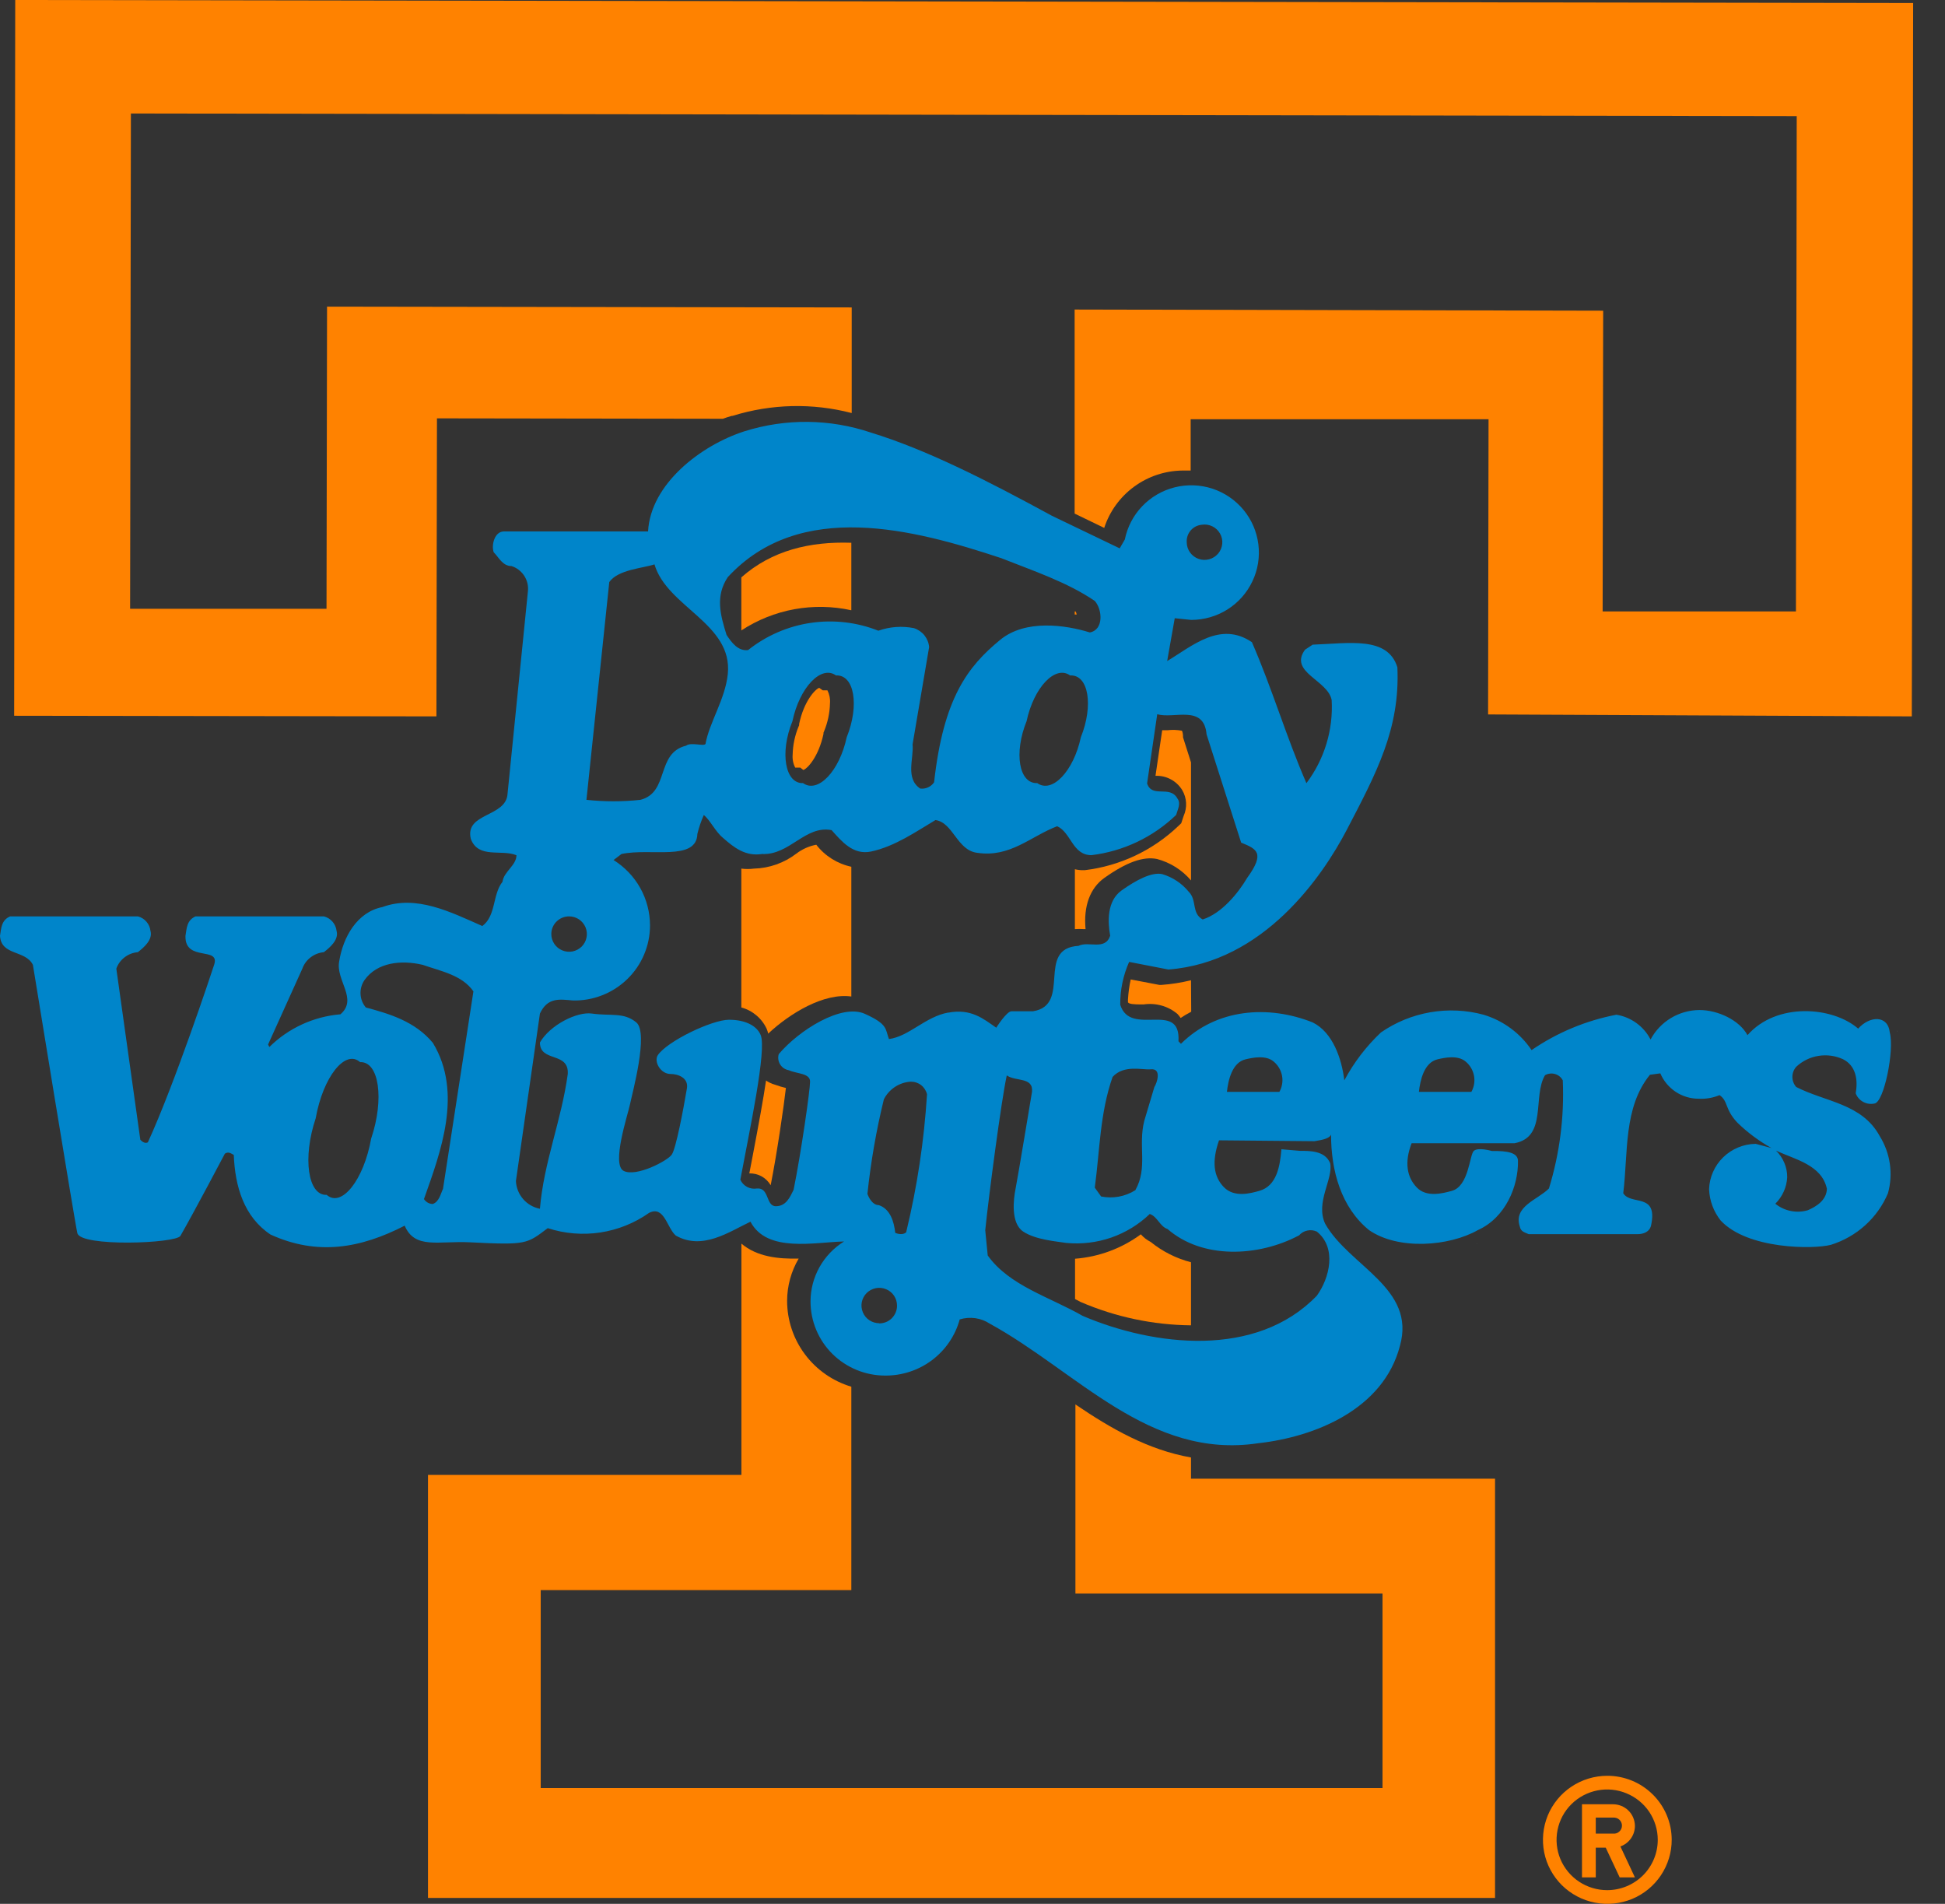 <svg width="47" height="46" viewBox="0 0 47 46" fill="none" xmlns="http://www.w3.org/2000/svg">
<rect x="0" y="0" width="47" height="46" fill="#333333" stroke="none"/>
<g clip-path="url(#clip0)">
<path d="M35.695 30.056H35.684C35.684 30.056 35.708 30.052 35.695 30.056Z" fill="white"/>
<path d="M45.839 24.908C45.839 24.908 45.839 24.908 45.839 24.921C45.839 24.934 45.834 24.893 45.839 24.908Z" fill="white"/>
<path d="M25.97 14.773V14.848H26.017C26.013 14.822 26.005 14.798 25.993 14.775L25.97 14.773Z" fill="#FF8200"/>
<path d="M20.572 13.114C19.569 13.08 18.653 13.298 17.914 13.95V15.232C18.302 14.978 18.737 14.804 19.193 14.72C19.65 14.637 20.119 14.645 20.572 14.745V13.114Z" fill="#FF8200"/>
<path d="M0.368 0L0.342 17.294L10.546 17.309L10.559 10.108L17.469 10.118C17.538 10.093 17.605 10.069 17.684 10.048H17.701C18.636 9.757 19.634 9.733 20.581 9.98V7.428L7.903 7.409L7.89 14.709H3.144L3.163 2.742L43.417 2.806L43.398 14.773H38.727L38.74 7.507L25.968 7.479V12.409L26.683 12.755C26.813 12.356 27.066 12.007 27.406 11.758C27.746 11.509 28.156 11.373 28.578 11.369C28.645 11.369 28.709 11.369 28.772 11.369V10.129H35.97L35.959 17.262L46.198 17.309L46.23 0.073L0.368 0Z" fill="#FF8200"/>
<path d="M28.78 23.684C28.546 23.742 28.306 23.78 28.065 23.797H28.015L27.323 23.665C27.288 23.825 27.266 23.988 27.257 24.152V24.218C27.287 24.256 27.362 24.271 27.633 24.269C27.778 24.247 27.927 24.256 28.069 24.296C28.21 24.335 28.342 24.405 28.454 24.5C28.482 24.53 28.507 24.562 28.529 24.596C28.611 24.541 28.697 24.491 28.785 24.445L28.78 23.684Z" fill="#FF8200"/>
<path d="M28.78 35.215C27.747 35.033 26.846 34.518 25.987 33.933V38.501H33.408V43.203H13.066V38.42H20.572V33.505C20.124 33.371 19.731 33.097 19.452 32.724C19.172 32.351 19.021 31.898 19.02 31.432C19.021 31.073 19.117 30.719 19.3 30.409C18.808 30.422 18.29 30.366 17.916 30.048V35.636H10.342V45.857H36.127V35.728H28.78V35.215Z" fill="#FF8200"/>
<path d="M19.412 18.604C19.511 18.572 19.781 18.286 19.899 17.733V17.703L19.912 17.673C20.002 17.456 20.051 17.225 20.056 16.991C20.065 16.883 20.043 16.775 19.994 16.679H19.88L19.796 16.619C19.698 16.653 19.427 16.94 19.311 17.491V17.523L19.298 17.553C19.208 17.769 19.159 18 19.154 18.235C19.145 18.342 19.166 18.451 19.216 18.547H19.339L19.412 18.604Z" fill="#FF8200"/>
<path d="M20.572 24.077V20.942C20.235 20.87 19.935 20.682 19.725 20.41C19.55 20.443 19.386 20.516 19.244 20.624C18.95 20.85 18.591 20.977 18.219 20.987C18.118 21 18.015 21 17.914 20.987C17.914 22.205 17.914 23.32 17.914 24.342C18.048 24.378 18.172 24.443 18.277 24.532C18.383 24.621 18.468 24.732 18.526 24.857C18.542 24.895 18.554 24.934 18.563 24.974C19.092 24.479 19.91 23.985 20.572 24.077Z" fill="#FF8200"/>
<path d="M18.511 26.107C18.445 26.558 18.337 27.146 18.187 27.934C18.187 27.934 18.142 28.161 18.107 28.351C18.211 28.348 18.314 28.373 18.405 28.423C18.496 28.474 18.571 28.548 18.623 28.637V28.637C18.78 27.842 18.943 26.714 18.991 26.287C18.901 26.266 18.814 26.24 18.728 26.208C18.651 26.187 18.577 26.153 18.511 26.107V26.107Z" fill="#FF8200"/>
<path d="M28.544 19.891L28.475 19.957C27.857 20.547 27.064 20.922 26.214 21.025H26.169C26.103 21.026 26.038 21.018 25.974 21.002V22.449C26.049 22.444 26.126 22.444 26.201 22.449H26.232C26.18 21.895 26.339 21.459 26.687 21.211C27.22 20.833 27.624 20.688 27.957 20.754C28.278 20.839 28.566 21.02 28.78 21.273V18.421L28.587 17.814V17.771C28.585 17.731 28.577 17.692 28.561 17.655C28.447 17.634 28.331 17.63 28.217 17.643H28.084C28.03 18 27.959 18.497 27.922 18.745C28.051 18.74 28.179 18.769 28.292 18.83C28.405 18.89 28.5 18.98 28.567 19.089C28.623 19.183 28.655 19.289 28.661 19.398C28.667 19.507 28.646 19.616 28.602 19.715L28.544 19.891Z" fill="#FF8200"/>
<path d="M25.978 31.387L26.113 31.458C26.956 31.821 27.862 32.013 28.78 32.022V30.498C28.423 30.406 28.091 30.238 27.805 30.007C27.715 29.961 27.634 29.899 27.568 29.823C27.104 30.165 26.553 30.369 25.978 30.413V31.387Z" fill="#FF8200"/>
<path d="M38.836 42.906C38.528 42.907 38.228 42.998 37.972 43.169C37.717 43.34 37.518 43.582 37.401 43.865C37.285 44.148 37.255 44.459 37.315 44.759C37.376 45.059 37.525 45.334 37.743 45.55C37.962 45.766 38.239 45.912 38.541 45.971C38.843 46.03 39.156 45.998 39.44 45.881C39.724 45.763 39.966 45.564 40.136 45.309C40.306 45.054 40.397 44.755 40.396 44.449C40.395 44.245 40.355 44.044 40.276 43.857C40.197 43.669 40.082 43.499 39.937 43.356C39.792 43.213 39.621 43.099 39.432 43.022C39.243 42.945 39.04 42.905 38.836 42.906V42.906ZM38.836 45.669C38.594 45.669 38.358 45.597 38.157 45.464C37.956 45.33 37.799 45.14 37.706 44.918C37.614 44.696 37.59 44.452 37.637 44.216C37.684 43.98 37.8 43.763 37.971 43.593C38.142 43.423 38.36 43.307 38.597 43.26C38.835 43.213 39.081 43.237 39.304 43.33C39.527 43.422 39.718 43.577 39.853 43.777C39.987 43.977 40.059 44.212 40.059 44.453C40.059 44.775 39.93 45.085 39.701 45.313C39.471 45.541 39.16 45.669 38.836 45.669V45.669Z" fill="#FF8200"/>
<path d="M39.507 44.111C39.504 43.973 39.448 43.841 39.349 43.745C39.25 43.648 39.117 43.594 38.978 43.594H38.228V45.361H38.561V44.643H38.802L39.139 45.361H39.507L39.156 44.613C39.26 44.576 39.349 44.508 39.412 44.418C39.475 44.328 39.508 44.221 39.507 44.111ZM38.978 44.303H38.561V43.916H38.978C39.005 43.914 39.033 43.916 39.059 43.925C39.085 43.933 39.109 43.947 39.129 43.965C39.15 43.983 39.166 44.006 39.177 44.031C39.188 44.056 39.194 44.083 39.194 44.11C39.194 44.137 39.188 44.164 39.177 44.189C39.166 44.214 39.15 44.236 39.129 44.254C39.109 44.273 39.085 44.286 39.059 44.295C39.033 44.303 39.005 44.306 38.978 44.303V44.303Z" fill="#FF8200"/>
<path d="M45.422 27.449C44.992 26.659 44.107 26.626 43.404 26.263C43.345 26.196 43.312 26.109 43.312 26.02C43.312 25.93 43.345 25.843 43.404 25.776C43.553 25.636 43.74 25.544 43.941 25.512C44.143 25.479 44.349 25.507 44.535 25.592C44.842 25.746 44.902 26.079 44.842 26.415C44.875 26.504 44.938 26.578 45.022 26.623C45.105 26.669 45.202 26.683 45.295 26.663C45.525 26.637 45.779 25.381 45.667 24.953C45.622 24.513 45.173 24.547 44.902 24.853C44.281 24.316 42.929 24.212 42.227 25.011C42.033 24.648 41.511 24.404 41.069 24.404C40.825 24.405 40.586 24.472 40.378 24.597C40.169 24.723 39.999 24.902 39.885 25.116C39.804 24.959 39.687 24.823 39.544 24.719C39.401 24.615 39.235 24.546 39.06 24.517C38.324 24.658 37.626 24.949 37.01 25.372C36.734 24.962 36.324 24.66 35.849 24.517C35.43 24.404 34.99 24.384 34.562 24.458C34.134 24.532 33.727 24.698 33.37 24.945C33.014 25.281 32.715 25.672 32.485 26.103C32.422 25.584 32.209 24.945 31.72 24.703C30.645 24.276 29.395 24.368 28.537 25.22L28.477 25.158C28.537 24.154 27.315 25.069 27.07 24.276C27.067 23.92 27.14 23.567 27.285 23.241L28.232 23.425C30.536 23.252 31.956 21.177 32.545 20.049C33.258 18.679 33.834 17.615 33.767 16.123C33.533 15.365 32.596 15.546 31.72 15.576L31.535 15.698C31.137 16.245 32.087 16.429 32.179 16.914C32.22 17.634 32.004 18.345 31.569 18.923C31.079 17.797 30.742 16.64 30.252 15.516C29.489 14.999 28.814 15.606 28.204 15.972L28.387 14.937L28.784 14.978C29.094 14.978 29.398 14.891 29.66 14.726C29.922 14.561 30.131 14.326 30.263 14.047C30.396 13.769 30.446 13.459 30.408 13.153C30.37 12.847 30.246 12.558 30.049 12.32C29.853 12.082 29.592 11.904 29.298 11.807C29.004 11.711 28.688 11.699 28.388 11.774C28.087 11.849 27.814 12.008 27.601 12.231C27.387 12.454 27.242 12.733 27.181 13.035L27.057 13.249L25.417 12.461C23.797 11.578 22.368 10.858 21.045 10.452C20.054 10.117 18.982 10.107 17.985 10.422C16.945 10.757 15.722 11.685 15.66 12.841H12.173C11.958 12.841 11.867 13.159 11.93 13.343C12.052 13.465 12.145 13.677 12.36 13.677C12.486 13.717 12.595 13.8 12.667 13.911C12.74 14.022 12.771 14.154 12.757 14.286L12.265 19.175C12.235 19.752 11.225 19.63 11.377 20.269C11.562 20.756 12.112 20.513 12.48 20.664C12.48 20.908 12.173 21.06 12.143 21.305C11.898 21.611 11.99 22.128 11.655 22.374C10.89 22.038 10.062 21.613 9.237 21.917C8.625 22.038 8.29 22.647 8.197 23.224C8.105 23.682 8.657 24.137 8.227 24.507C7.579 24.561 6.971 24.841 6.509 25.297L6.478 25.237L7.306 23.404C7.345 23.295 7.415 23.2 7.507 23.13C7.6 23.059 7.71 23.017 7.826 23.006C7.98 22.887 8.193 22.703 8.133 22.491C8.124 22.409 8.089 22.331 8.034 22.268C7.979 22.206 7.907 22.161 7.826 22.141H4.727C4.512 22.233 4.512 22.43 4.482 22.611C4.461 23.252 5.329 22.855 5.174 23.312C5.11 23.511 4.216 26.201 3.573 27.601C3.513 27.631 3.451 27.601 3.391 27.539L2.811 23.404C2.849 23.295 2.919 23.199 3.012 23.129C3.104 23.058 3.215 23.016 3.331 23.006C3.483 22.887 3.696 22.703 3.636 22.491C3.627 22.409 3.593 22.331 3.538 22.269C3.484 22.206 3.411 22.161 3.331 22.141H0.245C0.03 22.233 0.03 22.43 0 22.611C0.03 23.098 0.612 22.947 0.795 23.312C0.795 23.312 1.816 29.584 1.869 29.793C1.938 30.131 4.254 30.046 4.36 29.86C4.691 29.285 5.434 27.874 5.434 27.874C5.524 27.815 5.587 27.874 5.649 27.904C5.679 28.665 5.894 29.4 6.536 29.828C7.669 30.345 8.709 30.163 9.779 29.614C10.024 30.191 10.595 29.977 11.358 30.016C12.738 30.086 12.729 30.054 13.236 29.674C13.645 29.807 14.08 29.843 14.505 29.779C14.931 29.714 15.335 29.552 15.686 29.304C16.053 29.122 16.116 29.669 16.33 29.853C16.975 30.219 17.62 29.761 18.135 29.518C18.533 30.279 19.693 30.011 20.396 29.996C20.148 30.15 19.944 30.363 19.802 30.617C19.661 30.87 19.586 31.155 19.586 31.445C19.586 31.92 19.776 32.376 20.114 32.712C20.453 33.047 20.911 33.236 21.389 33.236C21.797 33.239 22.196 33.108 22.522 32.863C22.848 32.617 23.084 32.272 23.191 31.879C23.312 31.842 23.44 31.832 23.566 31.849C23.692 31.867 23.812 31.912 23.918 31.982C26.028 33.138 27.77 35.266 30.402 34.871C31.778 34.719 33.43 34.05 33.828 32.52C34.225 31.12 32.605 30.597 32.023 29.569C31.778 29.052 32.222 28.486 32.143 28.105C32.018 27.802 31.655 27.806 31.41 27.806L30.965 27.768C30.929 28.195 30.847 28.652 30.435 28.772C30.22 28.832 29.827 28.943 29.575 28.684C29.324 28.426 29.279 28.065 29.457 27.552L31.763 27.573C31.977 27.541 32.136 27.5 32.164 27.411C32.164 28.291 32.409 29.174 33.082 29.721C33.787 30.21 35.016 30.116 35.712 29.721C36.387 29.417 36.692 28.652 36.681 28.05C36.681 27.849 36.425 27.804 36.051 27.81C36.051 27.81 35.712 27.71 35.611 27.81C35.51 27.911 35.493 28.665 35.08 28.774C34.865 28.832 34.474 28.939 34.236 28.691C33.997 28.443 33.933 28.084 34.111 27.622H36.599C37.394 27.471 37.029 26.496 37.334 25.979C37.37 25.958 37.41 25.945 37.452 25.94C37.493 25.935 37.536 25.938 37.576 25.95C37.616 25.961 37.653 25.981 37.686 26.007C37.718 26.033 37.745 26.066 37.764 26.103C37.802 26.987 37.689 27.87 37.429 28.716C37.154 28.992 36.569 29.144 36.724 29.631C36.75 29.757 36.829 29.77 36.939 29.819H39.571C39.571 29.819 39.85 29.832 39.898 29.605C40.067 28.808 39.408 29.133 39.225 28.83C39.346 27.855 39.225 26.761 39.87 25.968L40.121 25.934C40.198 26.116 40.328 26.271 40.493 26.381C40.659 26.49 40.853 26.548 41.052 26.547C41.223 26.556 41.394 26.526 41.552 26.46C41.767 26.609 41.672 26.795 41.982 27.124C42.228 27.364 42.506 27.57 42.807 27.738L42.425 27.637C42.13 27.641 41.849 27.758 41.639 27.963C41.43 28.168 41.307 28.445 41.299 28.738C41.311 29.011 41.408 29.273 41.578 29.488C42.223 30.187 43.823 30.189 44.245 30.076C44.552 29.98 44.834 29.819 45.072 29.604C45.31 29.389 45.498 29.125 45.622 28.83C45.686 28.598 45.701 28.356 45.667 28.119C45.632 27.881 45.549 27.653 45.422 27.449V27.449ZM29.038 12.679C29.125 12.665 29.213 12.677 29.292 12.715C29.372 12.753 29.437 12.814 29.48 12.889C29.524 12.965 29.543 13.053 29.535 13.139C29.527 13.226 29.492 13.309 29.436 13.375C29.379 13.442 29.304 13.49 29.219 13.513C29.134 13.536 29.045 13.532 28.962 13.503C28.88 13.474 28.808 13.42 28.757 13.349C28.706 13.278 28.678 13.193 28.677 13.106C28.669 13.002 28.703 12.899 28.77 12.819C28.837 12.739 28.934 12.689 29.038 12.679V12.679ZM8.969 27.509C8.79 28.513 8.253 29.186 7.894 28.87C7.439 28.89 7.308 27.975 7.628 27.022C7.806 26.017 8.344 25.344 8.702 25.663C9.16 25.643 9.291 26.556 8.969 27.509V27.509ZM10.705 28.725C10.645 28.849 10.615 29.03 10.46 29.09C10.417 29.09 10.375 29.079 10.337 29.058C10.3 29.037 10.268 29.007 10.245 28.971C10.643 27.845 11.193 26.406 10.46 25.197C10.03 24.68 9.42 24.498 8.84 24.342C8.762 24.25 8.717 24.135 8.712 24.015C8.706 23.895 8.741 23.776 8.81 23.677C9.115 23.25 9.695 23.19 10.215 23.312C10.645 23.464 11.165 23.556 11.44 23.953L10.705 28.725ZM27.805 25.836C28.08 25.806 27.957 26.171 27.895 26.263L27.65 27.084C27.497 27.693 27.742 28.21 27.435 28.757C27.189 28.912 26.893 28.966 26.608 28.909L26.455 28.695C26.578 27.782 26.578 26.9 26.885 26.02C27.162 25.716 27.609 25.857 27.805 25.836ZM17.587 13.944C19.33 12.057 22.085 12.787 24.195 13.486C24.96 13.79 25.785 14.063 26.457 14.521C26.642 14.734 26.672 15.219 26.335 15.281C25.744 15.098 24.775 14.957 24.165 15.463C23.387 16.104 22.798 16.863 22.572 18.901C22.536 18.955 22.485 18.997 22.426 19.024C22.367 19.051 22.302 19.061 22.237 19.053C21.87 18.809 22.085 18.322 22.052 17.985L22.452 15.634C22.443 15.53 22.403 15.432 22.338 15.35C22.272 15.269 22.184 15.209 22.085 15.177C21.798 15.12 21.501 15.141 21.225 15.239C20.706 15.033 20.141 14.968 19.588 15.05C19.035 15.132 18.514 15.359 18.077 15.707C17.832 15.736 17.68 15.525 17.557 15.341C17.405 14.856 17.282 14.399 17.587 13.944ZM26.118 17.814C25.944 18.632 25.424 19.179 25.065 18.921C24.622 18.938 24.496 18.194 24.807 17.425C24.981 16.608 25.501 16.061 25.86 16.32C26.303 16.296 26.429 17.04 26.118 17.814ZM20.46 17.814C20.286 18.632 19.764 19.179 19.405 18.921C18.976 18.938 18.836 18.194 19.149 17.425C19.321 16.608 19.844 16.061 20.202 16.32C20.643 16.296 20.772 17.04 20.46 17.814ZM14.723 14.063C14.938 13.76 15.537 13.73 15.815 13.636C16.12 14.67 17.71 15.066 17.587 16.284C17.527 16.89 17.138 17.459 17.048 17.976C16.997 18.038 16.7 17.925 16.578 18.017C15.845 18.198 16.18 19.143 15.477 19.325C15.043 19.372 14.605 19.372 14.171 19.325L14.723 14.063ZM13.752 22.141C13.837 22.141 13.92 22.166 13.991 22.213C14.061 22.26 14.116 22.327 14.149 22.405C14.181 22.483 14.19 22.569 14.173 22.652C14.157 22.735 14.116 22.811 14.056 22.871C13.996 22.93 13.919 22.971 13.836 22.988C13.752 23.004 13.666 22.996 13.587 22.963C13.509 22.931 13.442 22.876 13.395 22.806C13.347 22.735 13.322 22.653 13.322 22.568C13.322 22.455 13.367 22.346 13.448 22.266C13.529 22.186 13.638 22.141 13.752 22.141ZM21.247 31.971C21.162 31.971 21.079 31.946 21.008 31.899C20.937 31.852 20.882 31.785 20.85 31.707C20.817 31.629 20.809 31.543 20.825 31.46C20.842 31.377 20.883 31.301 20.943 31.241C21.003 31.182 21.079 31.141 21.163 31.124C21.246 31.108 21.333 31.116 21.411 31.149C21.49 31.181 21.557 31.236 21.604 31.306C21.651 31.376 21.676 31.459 21.676 31.544C21.677 31.601 21.666 31.657 21.644 31.71C21.622 31.763 21.59 31.811 21.549 31.852C21.508 31.892 21.46 31.924 21.406 31.945C21.353 31.966 21.296 31.976 21.238 31.975L21.247 31.971ZM21.909 29.757C21.848 29.849 21.694 29.817 21.633 29.787C21.603 29.514 21.511 29.21 21.236 29.118C21.083 29.118 20.991 28.934 20.961 28.845C21.042 28.076 21.174 27.313 21.358 26.562C21.419 26.441 21.511 26.338 21.624 26.263C21.737 26.188 21.867 26.144 22.003 26.135C22.094 26.133 22.183 26.161 22.256 26.216C22.328 26.272 22.379 26.35 22.401 26.438C22.331 27.558 22.164 28.67 21.9 29.761L21.909 29.757ZM22.918 24.464C22.358 24.564 21.971 25.041 21.481 25.105C21.389 24.861 21.462 24.75 20.899 24.496C20.336 24.242 19.308 24.891 18.819 25.468C18.806 25.509 18.802 25.552 18.808 25.595C18.813 25.637 18.827 25.678 18.85 25.715C18.872 25.752 18.902 25.783 18.937 25.808C18.973 25.832 19.013 25.849 19.055 25.857C19.27 25.949 19.575 25.93 19.575 26.133C19.575 26.336 19.36 27.842 19.177 28.748C19.087 28.93 18.995 29.144 18.748 29.144C18.501 29.144 18.595 28.686 18.288 28.716C18.207 28.73 18.124 28.716 18.052 28.677C17.98 28.639 17.923 28.577 17.89 28.503C18.105 27.347 18.535 25.359 18.38 25.005C18.29 24.791 18.024 24.639 17.615 24.639C17.207 24.639 16.131 25.152 15.896 25.494C15.795 25.646 15.959 25.949 16.204 25.949C16.386 25.949 16.633 26.041 16.601 26.285C16.509 26.832 16.335 27.744 16.234 27.896C16.133 28.047 15.374 28.445 15.071 28.291C14.768 28.137 15.172 26.934 15.224 26.68C15.275 26.426 15.681 24.955 15.376 24.703C15.071 24.451 14.76 24.554 14.302 24.489C13.945 24.438 13.292 24.763 13.047 25.188C13.047 25.675 13.752 25.402 13.72 25.949C13.567 27.075 13.139 28.086 13.047 29.206C12.889 29.175 12.745 29.092 12.64 28.97C12.535 28.848 12.474 28.695 12.467 28.535L13.047 24.489C13.232 24.094 13.52 24.143 13.842 24.173C14.085 24.179 14.326 24.136 14.552 24.047C14.778 23.959 14.984 23.826 15.158 23.657C15.332 23.488 15.47 23.287 15.564 23.064C15.658 22.842 15.707 22.603 15.707 22.361C15.707 22.045 15.626 21.734 15.472 21.457C15.318 21.181 15.096 20.948 14.826 20.78L15.018 20.634C15.722 20.483 16.833 20.818 16.852 20.147C16.89 19.991 16.942 19.839 17.007 19.692C17.16 19.814 17.282 20.087 17.465 20.239C17.74 20.483 18.015 20.696 18.415 20.634C19.087 20.664 19.453 19.936 20.095 20.057C20.34 20.331 20.615 20.664 21.045 20.575C21.625 20.453 22.145 20.087 22.605 19.814C23.034 19.874 23.125 20.545 23.612 20.605C24.41 20.726 24.902 20.209 25.546 19.963C25.884 20.115 25.914 20.662 26.374 20.662C27.145 20.569 27.863 20.227 28.421 19.69C28.453 19.568 28.544 19.416 28.453 19.295C28.269 18.959 27.841 19.295 27.719 18.929L27.964 17.256C28.361 17.378 29.094 17.012 29.156 17.743L29.992 20.359C30.36 20.511 30.583 20.598 30.136 21.213C29.921 21.577 29.524 22.068 29.062 22.216C28.787 22.064 28.93 21.75 28.726 21.547C28.56 21.343 28.335 21.194 28.082 21.119C27.826 21.068 27.459 21.261 27.102 21.515C26.745 21.769 26.767 22.276 26.827 22.609C26.704 22.974 26.307 22.731 26.062 22.853C25.022 22.915 25.909 24.282 24.962 24.434C24.788 24.434 24.56 24.434 24.442 24.434C24.324 24.434 24.074 24.831 24.074 24.831C23.767 24.62 23.471 24.361 22.91 24.468L22.918 24.464ZM31.391 29.849C31.443 29.789 31.513 29.748 31.59 29.732C31.668 29.715 31.749 29.724 31.821 29.757C32.31 30.152 32.128 30.881 31.821 31.306C30.353 32.83 27.875 32.524 26.163 31.794C25.368 31.338 24.388 31.065 23.868 30.334L23.808 29.725C23.89 28.915 24.195 26.594 24.328 25.983C24.543 26.137 24.973 26.015 24.938 26.381C24.938 26.381 24.592 28.468 24.541 28.721C24.489 28.973 24.42 29.554 24.726 29.757C25.031 29.96 25.557 29.996 25.765 30.031C26.133 30.066 26.503 30.022 26.852 29.902C27.2 29.781 27.518 29.587 27.783 29.332C27.968 29.392 28.028 29.635 28.213 29.695C29.057 30.43 30.405 30.368 31.382 29.853L31.391 29.849ZM30.922 26.381H29.648C29.678 26.107 29.771 25.669 30.102 25.594C30.267 25.556 30.589 25.485 30.779 25.65C30.884 25.737 30.955 25.859 30.98 25.993C31.005 26.127 30.981 26.266 30.914 26.385L30.922 26.381ZM35.562 26.381H34.287C34.317 26.107 34.41 25.669 34.741 25.594C34.906 25.556 35.226 25.485 35.418 25.65C35.523 25.737 35.594 25.859 35.619 25.993C35.644 26.127 35.62 26.266 35.553 26.385L35.562 26.381ZM43.688 29.24C43.554 29.28 43.412 29.287 43.274 29.259C43.137 29.232 43.008 29.172 42.9 29.084C43.072 28.913 43.175 28.685 43.187 28.443C43.188 28.323 43.164 28.205 43.117 28.095C43.071 27.985 43.003 27.885 42.917 27.802C43.377 28.015 44.023 28.146 44.146 28.723C44.137 29.001 43.892 29.152 43.679 29.244L43.688 29.24Z" fill="#0085CA"/>
</g>
<defs>
<clipPath id="clip0">
<rect width="46.23" height="46" fill="white"/>
</clipPath>
</defs>
</svg>

